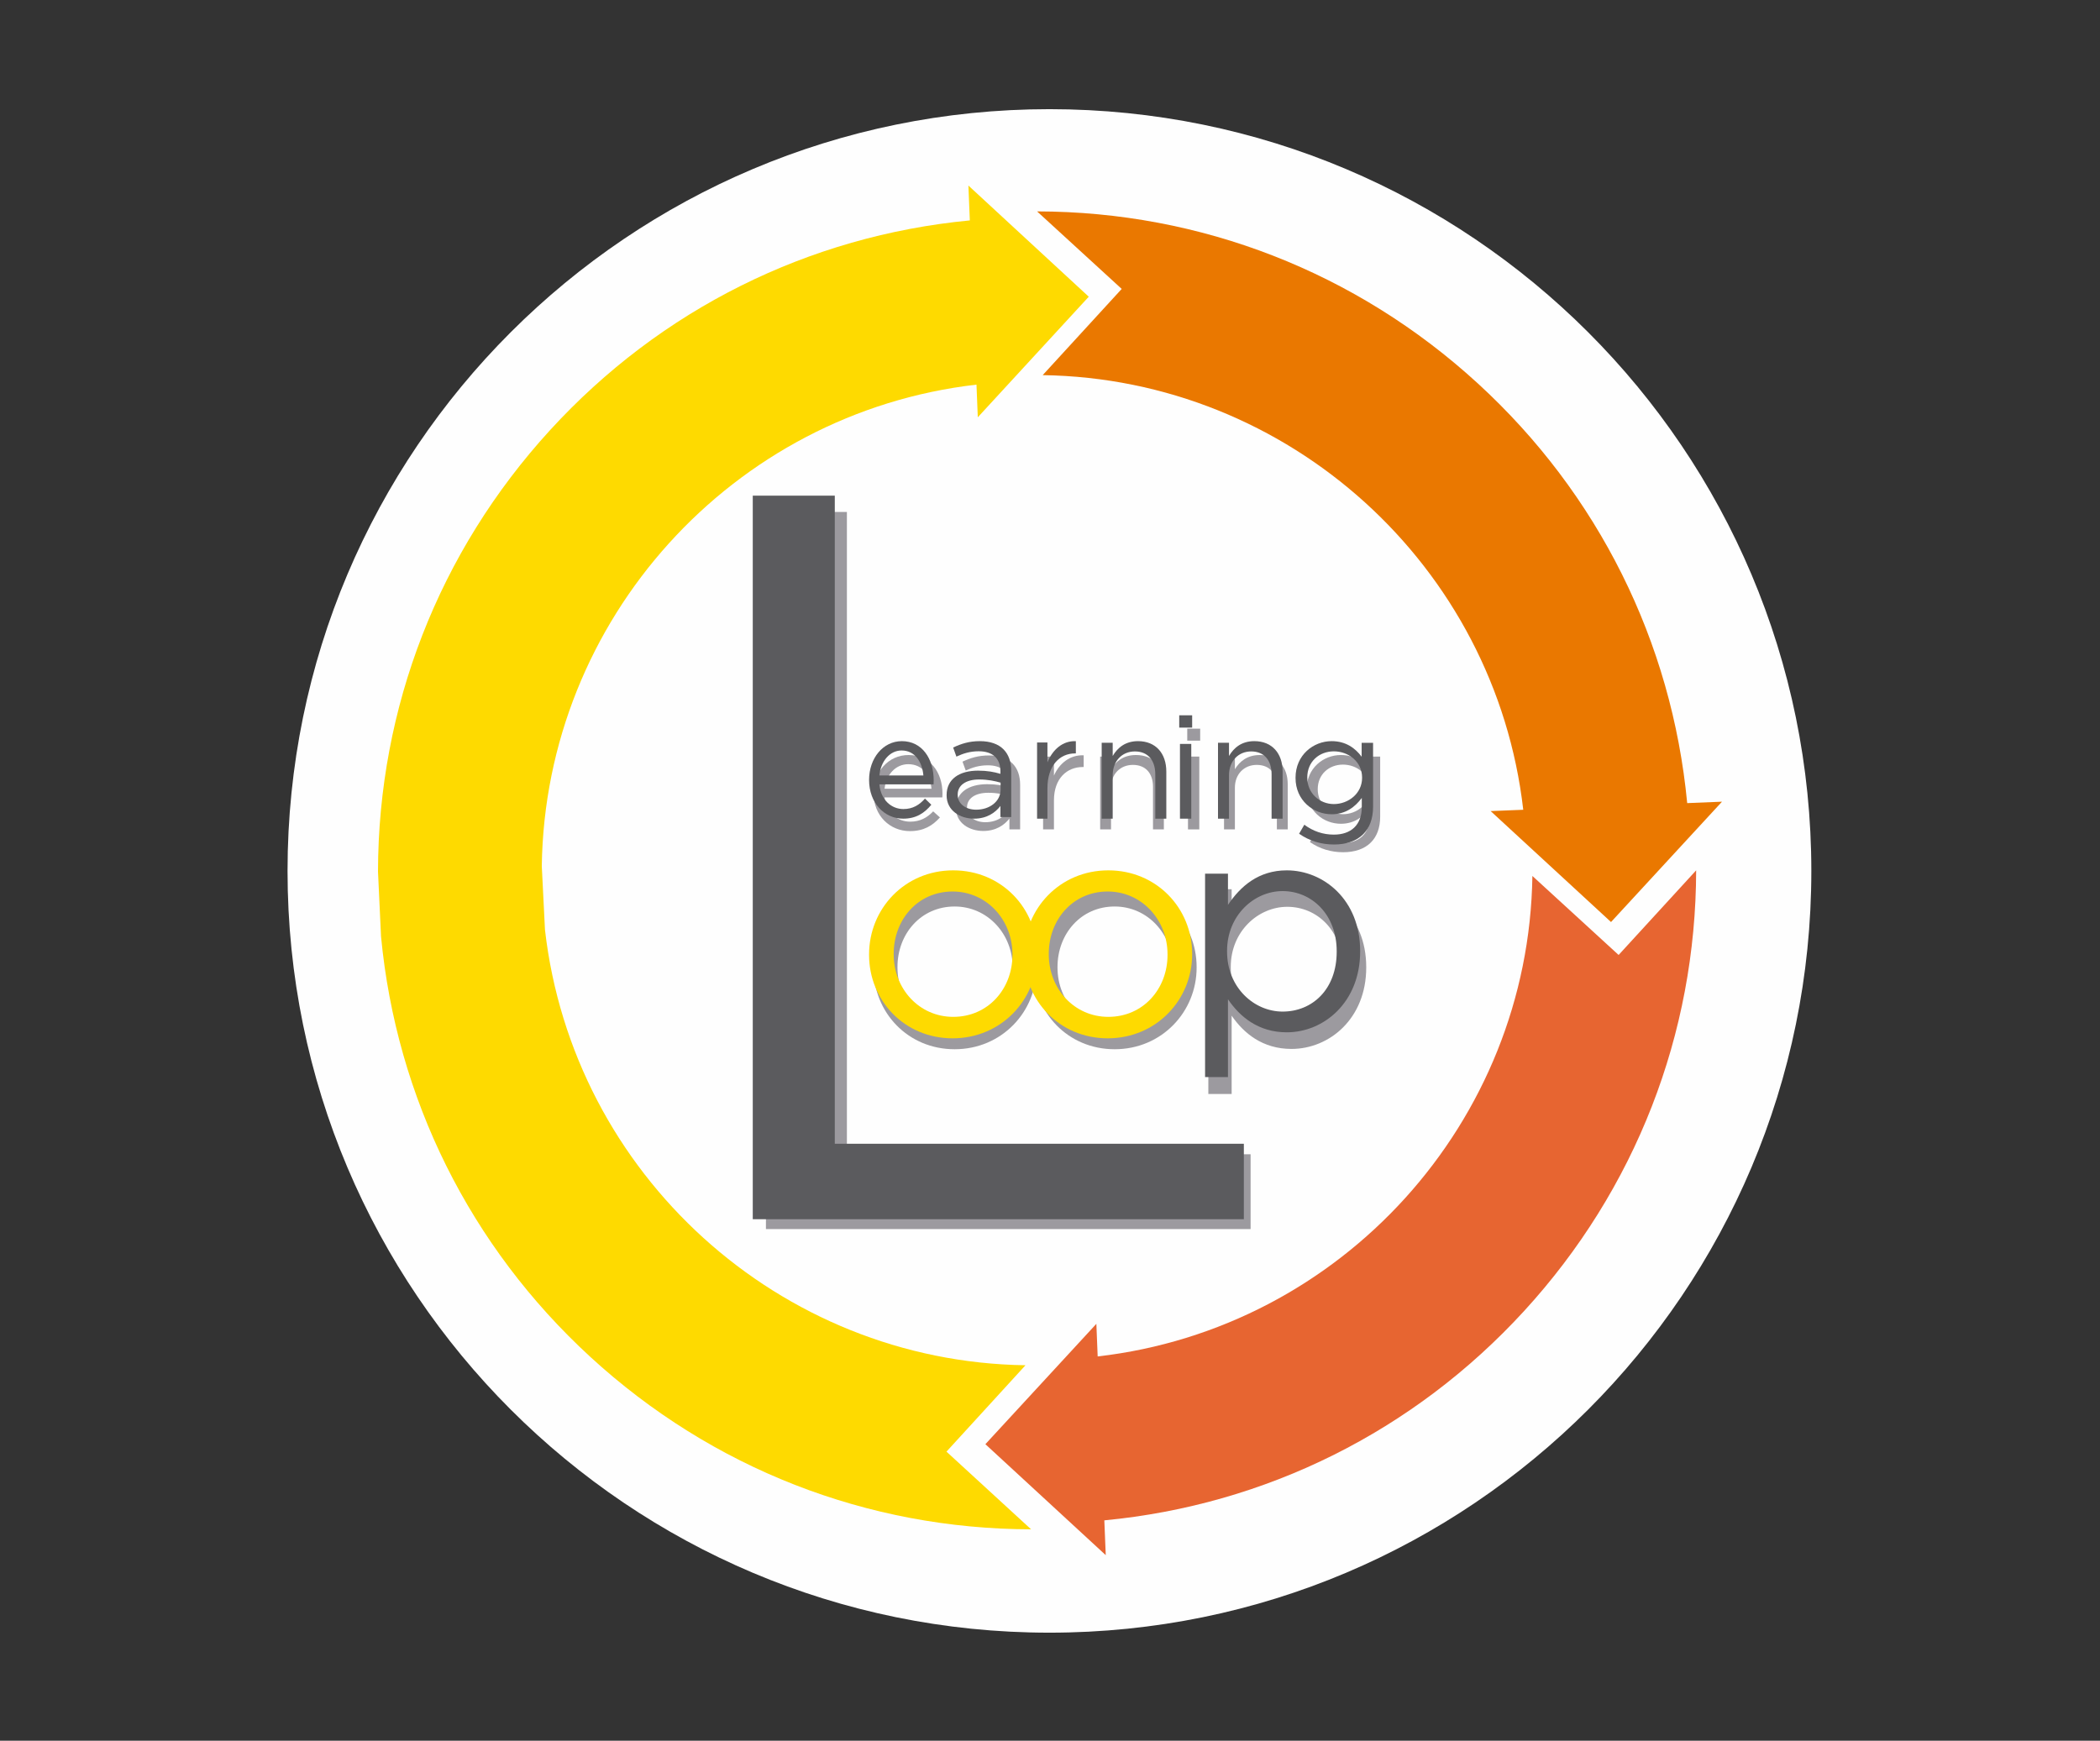 <?xml version="1.0" encoding="UTF-8" standalone="no"?><!-- Generator: Gravit.io --><svg xmlns="http://www.w3.org/2000/svg" xmlns:xlink="http://www.w3.org/1999/xlink" style="isolation:isolate" viewBox="0 0 117 97" width="117pt" height="97pt"><rect x="0" y="0" width="117" height="97" fill="#333333" stroke="none"/><g><g><g><g><g><clipPath id="_clipPath_C2AidZlID0Oj7ToahP15qLA5F1VKsJXU"><path d=" M 16.02 6.083 L 100.917 6.083 L 100.917 90.98 L 16.02 90.98 L 16.02 6.083 Z " fill="rgb(255,255,255)"/></clipPath><g clip-path="url(#_clipPath_C2AidZlID0Oj7ToahP15qLA5F1VKsJXU)"><path d=" M 100.917 48.531 C 100.917 71.975 81.912 90.98 58.469 90.98 C 35.025 90.98 16.02 71.975 16.02 48.531 C 16.02 25.087 35.025 6.083 58.469 6.083 C 81.912 6.083 100.917 25.087 100.917 48.531 Z " fill-rule="evenodd" fill="rgb(254,254,254)"/></g></g><g><path d=" M 56.422 53.952 L 56.422 53.918 C 56.422 52.047 55.023 50.514 53.187 50.514 C 51.299 50.514 50.002 52.047 50.002 53.884 L 50.002 53.918 C 50.002 55.788 51.384 57.305 53.22 57.305 C 55.108 57.305 56.422 55.788 56.422 53.952 Z  M 48.671 53.952 L 48.671 53.918 C 48.671 51.458 50.592 49.368 53.22 49.368 C 55.832 49.368 57.754 51.424 57.754 53.884 L 57.754 53.918 C 57.754 56.378 55.816 58.468 53.187 58.468 C 50.575 58.468 48.671 56.412 48.671 53.952 Z " fill-rule="evenodd" fill="rgb(156,154,159)"/><path d=" M 65.338 53.952 L 65.338 53.918 C 65.338 52.047 63.939 50.514 62.102 50.514 C 60.215 50.514 58.918 52.047 58.918 53.884 L 58.918 53.918 C 58.918 55.788 60.299 57.305 62.136 57.305 C 64.023 57.305 65.338 55.788 65.338 53.952 Z  M 57.586 53.952 L 57.586 53.918 C 57.586 51.458 59.507 49.368 62.136 49.368 C 64.748 49.368 66.669 51.424 66.669 53.884 L 66.669 53.918 C 66.669 56.378 64.731 58.468 62.102 58.468 C 59.49 58.468 57.586 56.412 57.586 53.952 Z " fill-rule="evenodd" fill="rgb(156,154,159)"/><path d=" M 74.788 53.935 L 74.788 53.901 C 74.788 51.845 73.372 50.531 71.72 50.531 C 70.103 50.531 68.57 51.896 68.57 53.884 L 68.57 53.918 C 68.57 55.94 70.103 57.288 71.72 57.288 C 73.406 57.288 74.788 56.041 74.788 53.935 L 74.788 53.935 Z  M 67.322 49.553 L 68.62 49.553 L 68.62 51.306 C 69.328 50.261 70.356 49.368 71.956 49.368 C 74.046 49.368 76.118 51.02 76.118 53.884 L 76.118 53.918 C 76.118 56.766 74.063 58.451 71.956 58.451 C 70.339 58.451 69.294 57.575 68.62 56.597 L 68.62 60.961 L 67.322 60.961 L 67.322 49.553 Z " fill-rule="evenodd" fill="rgb(156,154,159)"/><path d=" M 42.674 28.529 L 47.184 28.529 L 47.184 64.321 L 69.676 64.321 L 69.676 68.489 L 42.674 68.489 L 42.674 28.529 Z " fill-rule="evenodd" fill="rgb(156,154,159)"/><path d=" M 51.897 43.95 C 51.827 43.212 51.403 42.584 50.602 42.584 C 49.903 42.584 49.369 43.165 49.283 43.95 L 51.897 43.95 Z  M 50.712 45.787 C 51.269 45.787 51.662 45.559 51.991 45.213 L 52.368 45.551 C 51.96 46.006 51.465 46.313 50.696 46.313 C 49.581 46.313 48.671 45.457 48.671 44.193 C 48.671 43.015 49.495 42.073 50.618 42.073 C 51.819 42.073 52.509 43.031 52.509 44.224 C 52.509 44.279 52.509 44.342 52.502 44.436 L 49.283 44.436 C 49.369 45.292 49.998 45.787 50.712 45.787 L 50.712 45.787 Z " fill-rule="evenodd" fill="rgb(156,154,159)"/><path d=" M 56.247 44.727 L 56.247 44.35 C 55.949 44.264 55.556 44.177 55.061 44.177 C 54.308 44.177 53.876 44.507 53.876 44.994 L 53.876 45.009 C 53.876 45.52 54.347 45.818 54.897 45.818 C 55.642 45.818 56.247 45.37 56.247 44.727 Z  M 53.263 45.041 L 53.263 45.025 C 53.263 44.154 53.97 43.699 54.999 43.699 C 55.517 43.699 55.878 43.769 56.239 43.871 L 56.239 43.745 C 56.239 43.023 55.799 42.646 55.038 42.646 C 54.559 42.646 54.182 42.764 53.805 42.937 L 53.625 42.442 C 54.072 42.238 54.504 42.097 55.101 42.097 C 55.674 42.097 56.121 42.254 56.412 42.544 C 56.694 42.827 56.835 43.219 56.835 43.738 L 56.835 46.218 L 56.239 46.218 L 56.239 45.614 C 55.956 45.975 55.493 46.305 54.779 46.305 C 54.017 46.305 53.263 45.873 53.263 45.041 Z " fill-rule="evenodd" fill="rgb(156,154,159)"/><path d=" M 58.116 42.16 L 58.72 42.16 L 58.72 43.219 C 59.018 42.544 59.607 42.057 60.376 42.089 L 60.376 42.741 L 60.329 42.741 C 59.442 42.741 58.72 43.377 58.72 44.601 L 58.72 46.218 L 58.116 46.218 L 58.116 42.16 Z " fill-rule="evenodd" fill="rgb(156,154,159)"/><path d=" M 61.295 42.16 L 61.9 42.16 L 61.9 42.866 C 62.167 42.427 62.591 42.073 63.289 42.073 C 64.27 42.073 64.844 42.732 64.844 43.698 L 64.844 46.218 L 64.239 46.218 L 64.239 43.848 C 64.239 43.094 63.831 42.623 63.117 42.623 C 62.418 42.623 61.9 43.133 61.9 43.894 L 61.9 46.218 L 61.295 46.218 L 61.295 42.16 Z " fill-rule="evenodd" fill="rgb(156,154,159)"/><clipPath id="_clipPath_mN5XoRsV2VdkYoogWXbh2Jufqzf4zMlj"><path d=" M 16.02 90.98 L 100.917 90.98 L 100.917 6.083 L 16.02 6.083 L 16.02 90.98 Z " fill="rgb(255,255,255)"/></clipPath><g clip-path="url(#_clipPath_mN5XoRsV2VdkYoogWXbh2Jufqzf4zMlj)"><path d=" M 66.188 46.218 L 66.818 46.218 L 66.818 42.16 L 66.188 42.16 L 66.188 46.218 Z  M 66.147 41.273 L 66.867 41.273 L 66.867 40.605 L 66.147 40.605 L 66.147 41.273 Z " fill-rule="evenodd" fill="rgb(156,154,159)"/></g><clipPath id="_clipPath_CSTFganf6xyJecQM6mfXH93S6N4gyqpZ"><path d=" M 16.02 90.98 L 100.917 90.98 L 100.917 6.083 L 16.02 6.083 L 16.02 90.98 Z " fill="rgb(255,255,255)"/></clipPath><g clip-path="url(#_clipPath_CSTFganf6xyJecQM6mfXH93S6N4gyqpZ)"><path d=" M 68.196 42.16 L 68.801 42.16 L 68.801 42.866 C 69.068 42.427 69.492 42.073 70.19 42.073 C 71.171 42.073 71.745 42.732 71.745 43.698 L 71.745 46.218 L 71.14 46.218 L 71.14 43.848 C 71.14 43.094 70.732 42.623 70.018 42.623 C 69.319 42.623 68.801 43.133 68.801 43.894 L 68.801 46.218 L 68.196 46.218 L 68.196 42.16 Z " fill-rule="evenodd" fill="rgb(156,154,159)"/></g><clipPath id="_clipPath_pLwIjRq0vkTKol93vJS29VbiR9DZHXGM"><path d=" M 16.02 90.98 L 100.917 90.98 L 100.917 6.083 L 16.02 6.083 L 16.02 90.98 Z " fill="rgb(255,255,255)"/></clipPath><g clip-path="url(#_clipPath_pLwIjRq0vkTKol93vJS29VbiR9DZHXGM)"><path d=" M 76.314 43.997 L 76.314 43.981 C 76.314 43.149 75.592 42.607 74.822 42.607 C 74.053 42.607 73.417 43.141 73.417 43.973 L 73.417 43.989 C 73.417 44.805 74.069 45.37 74.822 45.37 C 75.592 45.37 76.314 44.813 76.314 43.997 Z  M 72.985 46.925 L 73.26 46.454 C 73.723 46.791 74.241 46.972 74.822 46.972 C 75.717 46.972 76.298 46.477 76.298 45.527 L 76.298 45.049 C 75.945 45.52 75.451 45.904 74.705 45.904 C 73.731 45.904 72.797 45.174 72.797 44.004 L 72.797 43.989 C 72.797 42.803 73.739 42.073 74.705 42.073 C 75.466 42.073 75.961 42.45 76.291 42.89 L 76.291 42.16 L 76.895 42.16 L 76.895 45.512 C 76.895 46.14 76.706 46.619 76.376 46.948 C 76.016 47.31 75.474 47.49 74.83 47.49 C 74.155 47.49 73.527 47.301 72.985 46.925 Z " fill-rule="evenodd" fill="rgb(156,154,159)"/></g></g><path d=" M 56.408 53.215 L 56.408 53.18 C 56.408 51.256 54.966 49.679 53.074 49.679 C 51.129 49.679 49.792 51.256 49.792 53.145 L 49.792 53.18 C 49.792 55.104 51.216 56.664 53.108 56.664 C 55.053 56.664 56.408 55.104 56.408 53.215 Z  M 48.42 53.215 L 48.42 53.18 C 48.42 50.649 50.4 48.5 53.108 48.5 C 55.8 48.5 57.78 50.614 57.78 53.145 L 57.78 53.18 C 57.78 55.711 55.783 57.86 53.074 57.86 C 50.382 57.86 48.42 55.745 48.42 53.215 Z " fill-rule="evenodd" fill="rgb(254,218,0)"/><path d=" M 65.048 53.215 L 65.048 53.18 C 65.048 51.256 63.606 49.679 61.714 49.679 C 59.769 49.679 58.432 51.256 58.432 53.145 L 58.432 53.18 C 58.432 55.104 59.856 56.664 61.748 56.664 C 63.693 56.664 65.048 55.104 65.048 53.215 Z  M 57.06 53.215 L 57.06 53.18 C 57.06 50.649 59.04 48.5 61.748 48.5 C 64.44 48.5 66.42 50.614 66.42 53.145 L 66.42 53.18 C 66.42 55.711 64.423 57.86 61.714 57.86 C 59.022 57.86 57.06 55.745 57.06 53.215 Z " fill-rule="evenodd" fill="rgb(254,218,0)"/><path d=" M 74.473 53.038 L 74.473 53.004 C 74.473 50.961 73.082 49.655 71.46 49.655 C 69.871 49.655 68.365 51.011 68.365 52.988 L 68.365 53.021 C 68.365 55.03 69.871 56.37 71.46 56.37 C 73.116 56.37 74.473 55.131 74.473 53.038 L 74.473 53.038 Z  M 67.14 48.684 L 68.415 48.684 L 68.415 50.426 C 69.11 49.387 70.12 48.5 71.692 48.5 C 73.744 48.5 75.78 50.141 75.78 52.988 L 75.78 53.021 C 75.78 55.851 73.761 57.525 71.692 57.525 C 70.103 57.525 69.077 56.655 68.415 55.683 L 68.415 60.02 L 67.14 60.02 L 67.14 48.684 Z " fill-rule="evenodd" fill="rgb(91,91,94)"/><path d=" M 41.94 27.62 L 46.51 27.62 L 46.51 63.735 L 69.3 63.735 L 69.3 67.94 L 41.94 67.94 L 41.94 27.62 Z " fill-rule="evenodd" fill="rgb(91,91,94)"/><path d=" M 51.446 43.212 C 51.38 42.46 50.982 41.82 50.231 41.82 C 49.576 41.82 49.075 42.412 48.994 43.212 L 51.446 43.212 Z  M 50.334 45.084 C 50.857 45.084 51.225 44.852 51.534 44.5 L 51.888 44.844 C 51.505 45.308 51.041 45.62 50.319 45.62 C 49.274 45.62 48.42 44.748 48.42 43.46 C 48.42 42.26 49.193 41.3 50.246 41.3 C 51.373 41.3 52.02 42.276 52.02 43.492 C 52.02 43.548 52.02 43.612 52.013 43.708 L 48.994 43.708 C 49.075 44.58 49.664 45.084 50.334 45.084 L 50.334 45.084 Z " fill-rule="evenodd" fill="rgb(91,91,94)"/><path d=" M 55.747 44 L 55.747 43.613 C 55.446 43.525 55.05 43.436 54.552 43.436 C 53.793 43.436 53.357 43.774 53.357 44.274 L 53.357 44.29 C 53.357 44.814 53.832 45.12 54.386 45.12 C 55.138 45.12 55.747 44.661 55.747 44 Z  M 52.74 44.322 L 52.74 44.306 C 52.74 43.412 53.452 42.944 54.489 42.944 C 55.011 42.944 55.375 43.016 55.739 43.121 L 55.739 42.992 C 55.739 42.251 55.296 41.864 54.528 41.864 C 54.045 41.864 53.666 41.985 53.286 42.162 L 53.104 41.655 C 53.555 41.445 53.99 41.3 54.592 41.3 C 55.169 41.3 55.62 41.461 55.913 41.759 C 56.198 42.05 56.34 42.452 56.34 42.984 L 56.34 45.531 L 55.739 45.531 L 55.739 44.911 C 55.454 45.282 54.987 45.62 54.267 45.62 C 53.5 45.62 52.74 45.177 52.74 44.322 Z " fill-rule="evenodd" fill="rgb(91,91,94)"/><path d=" M 57.78 41.375 L 58.357 41.375 L 58.357 42.484 C 58.642 41.778 59.205 41.269 59.94 41.302 L 59.94 41.983 L 59.895 41.983 C 59.048 41.983 58.357 42.648 58.357 43.929 L 58.357 45.62 L 57.78 45.62 L 57.78 41.375 Z " fill-rule="evenodd" fill="rgb(91,91,94)"/><path d=" M 61.38 41.39 L 61.993 41.39 L 61.993 42.127 C 62.264 41.668 62.694 41.3 63.403 41.3 C 64.398 41.3 64.98 41.987 64.98 42.993 L 64.98 45.62 L 64.366 45.62 L 64.366 43.149 C 64.366 42.364 63.952 41.873 63.228 41.873 C 62.519 41.873 61.993 42.404 61.993 43.198 L 61.993 45.62 L 61.38 45.62 L 61.38 41.39 Z " fill-rule="evenodd" fill="rgb(91,91,94)"/><clipPath id="_clipPath_x6OuG31RrEXyV2Xh1WZK6D0LGIg0uCmQ"><path d=" M 16.02 90.98 L 100.98 90.98 L 100.98 6.02 L 16.02 6.02 L 16.02 90.98 Z " fill="rgb(255,255,255)"/></clipPath><g clip-path="url(#_clipPath_x6OuG31RrEXyV2Xh1WZK6D0LGIg0uCmQ)"><path d=" M 65.741 45.62 L 66.371 45.62 L 66.371 41.455 L 65.741 41.455 L 65.741 45.62 Z  M 65.7 40.545 L 66.42 40.545 L 66.42 39.86 L 65.7 39.86 L 65.7 40.545 Z " fill-rule="evenodd" fill="rgb(91,91,94)"/></g><clipPath id="_clipPath_UXNJZ4mk017QglcB66W9M4bWA1iZLmts"><path d=" M 16.02 90.98 L 100.98 90.98 L 100.98 6.02 L 16.02 6.02 L 16.02 90.98 Z " fill="rgb(255,255,255)"/></clipPath><g clip-path="url(#_clipPath_UXNJZ4mk017QglcB66W9M4bWA1iZLmts)"><path d=" M 67.86 41.39 L 68.473 41.39 L 68.473 42.127 C 68.744 41.668 69.174 41.3 69.883 41.3 C 70.878 41.3 71.46 41.987 71.46 42.993 L 71.46 45.62 L 70.846 45.62 L 70.846 43.149 C 70.846 42.364 70.432 41.873 69.708 41.873 C 68.999 41.873 68.473 42.404 68.473 43.198 L 68.473 45.62 L 67.86 45.62 L 67.86 41.39 Z " fill-rule="evenodd" fill="rgb(91,91,94)"/></g><clipPath id="_clipPath_L4VhcRRBfOQwBx38ghCYh0YnEd7agLk1"><path d=" M 16.02 90.98 L 100.98 90.98 L 100.98 6.02 L 16.02 6.02 L 16.02 90.98 Z " fill="rgb(255,255,255)"/></clipPath><g clip-path="url(#_clipPath_L4VhcRRBfOQwBx38ghCYh0YnEd7agLk1)"><path d=" M 75.888 43.345 L 75.888 43.329 C 75.888 42.444 75.126 41.868 74.315 41.868 C 73.504 41.868 72.834 42.435 72.834 43.32 L 72.834 43.337 C 72.834 44.205 73.521 44.806 74.315 44.806 C 75.126 44.806 75.888 44.214 75.888 43.345 Z  M 72.378 46.459 L 72.669 45.958 C 73.157 46.317 73.703 46.509 74.315 46.509 C 75.258 46.509 75.871 45.983 75.871 44.973 L 75.871 44.464 C 75.499 44.965 74.977 45.374 74.191 45.374 C 73.165 45.374 72.18 44.598 72.18 43.353 L 72.18 43.337 C 72.18 42.076 73.173 41.3 74.191 41.3 C 74.993 41.3 75.515 41.701 75.863 42.168 L 75.863 41.392 L 76.5 41.392 L 76.5 44.956 C 76.5 45.624 76.301 46.133 75.953 46.484 C 75.573 46.868 75.002 47.06 74.324 47.06 C 73.612 47.06 72.95 46.859 72.378 46.459 Z " fill-rule="evenodd" fill="rgb(91,91,94)"/></g><clipPath id="_clipPath_N4A0VauAKzFc0QI2JouKWSlcTQMkepXT"><path d=" M 16.02 90.98 L 100.98 90.98 L 100.98 6.02 L 16.02 6.02 L 16.02 90.98 Z " fill="rgb(255,255,255)"/></clipPath><g clip-path="url(#_clipPath_N4A0VauAKzFc0QI2JouKWSlcTQMkepXT)"><path d=" M 89.757 51.38 L 95.94 44.674 L 94.001 44.753 C 93.143 35.759 89.045 27.513 82.334 21.364 C 75.564 15.162 66.901 11.794 57.78 11.78 L 62.495 16.1 L 58.093 20.904 C 71.814 21.102 83.306 31.527 84.867 45.124 L 83.05 45.197 L 89.757 51.38 Z " fill-rule="evenodd" fill="rgb(234,120,0)"/></g><clipPath id="_clipPath_VMvUETcN0m5GKiEQAQz2jToalWPrNKYa"><path d=" M 16.02 90.98 L 100.98 90.98 L 100.98 6.02 L 16.02 6.02 L 16.02 90.98 Z " fill="rgb(255,255,255)"/></clipPath><g clip-path="url(#_clipPath_VMvUETcN0m5GKiEQAQz2jToalWPrNKYa)"><path d=" M 30.363 51.812 C 31.923 65.435 43.414 75.881 57.134 76.078 L 52.732 80.892 L 57.446 85.22 C 48.326 85.206 39.664 81.831 32.895 75.617 C 26.185 69.456 22.087 61.195 21.229 52.184 L 21.06 48.57 C 21.075 39.431 24.443 30.752 30.645 23.971 C 36.794 17.247 45.039 13.142 54.033 12.282 L 53.954 10.34 L 60.66 16.534 L 54.477 23.253 L 54.404 21.433 C 40.807 22.997 30.381 34.51 30.185 48.257 L 30.363 51.812 Z " fill-rule="evenodd" fill="rgb(254,218,0)"/></g><clipPath id="_clipPath_MKOdzxAOcrCHhWr6Y0i8haw3JAVmh4VI"><path d=" M 16.02 90.98 L 100.98 90.98 L 100.98 6.02 L 16.02 6.02 L 16.02 90.98 Z " fill="rgb(255,255,255)"/></clipPath><g clip-path="url(#_clipPath_MKOdzxAOcrCHhWr6Y0i8haw3JAVmh4VI)"><path d=" M 54.9 80.477 L 61.606 86.66 L 61.527 84.721 C 70.521 83.863 78.767 79.765 84.916 73.054 C 91.118 66.284 94.486 57.621 94.5 48.5 L 90.18 53.215 L 85.376 48.813 C 85.178 62.534 74.753 74.026 61.156 75.587 L 61.083 73.77 L 54.9 80.477 Z " fill-rule="evenodd" fill="rgb(231,101,49)"/></g></g></g></g></g></svg>